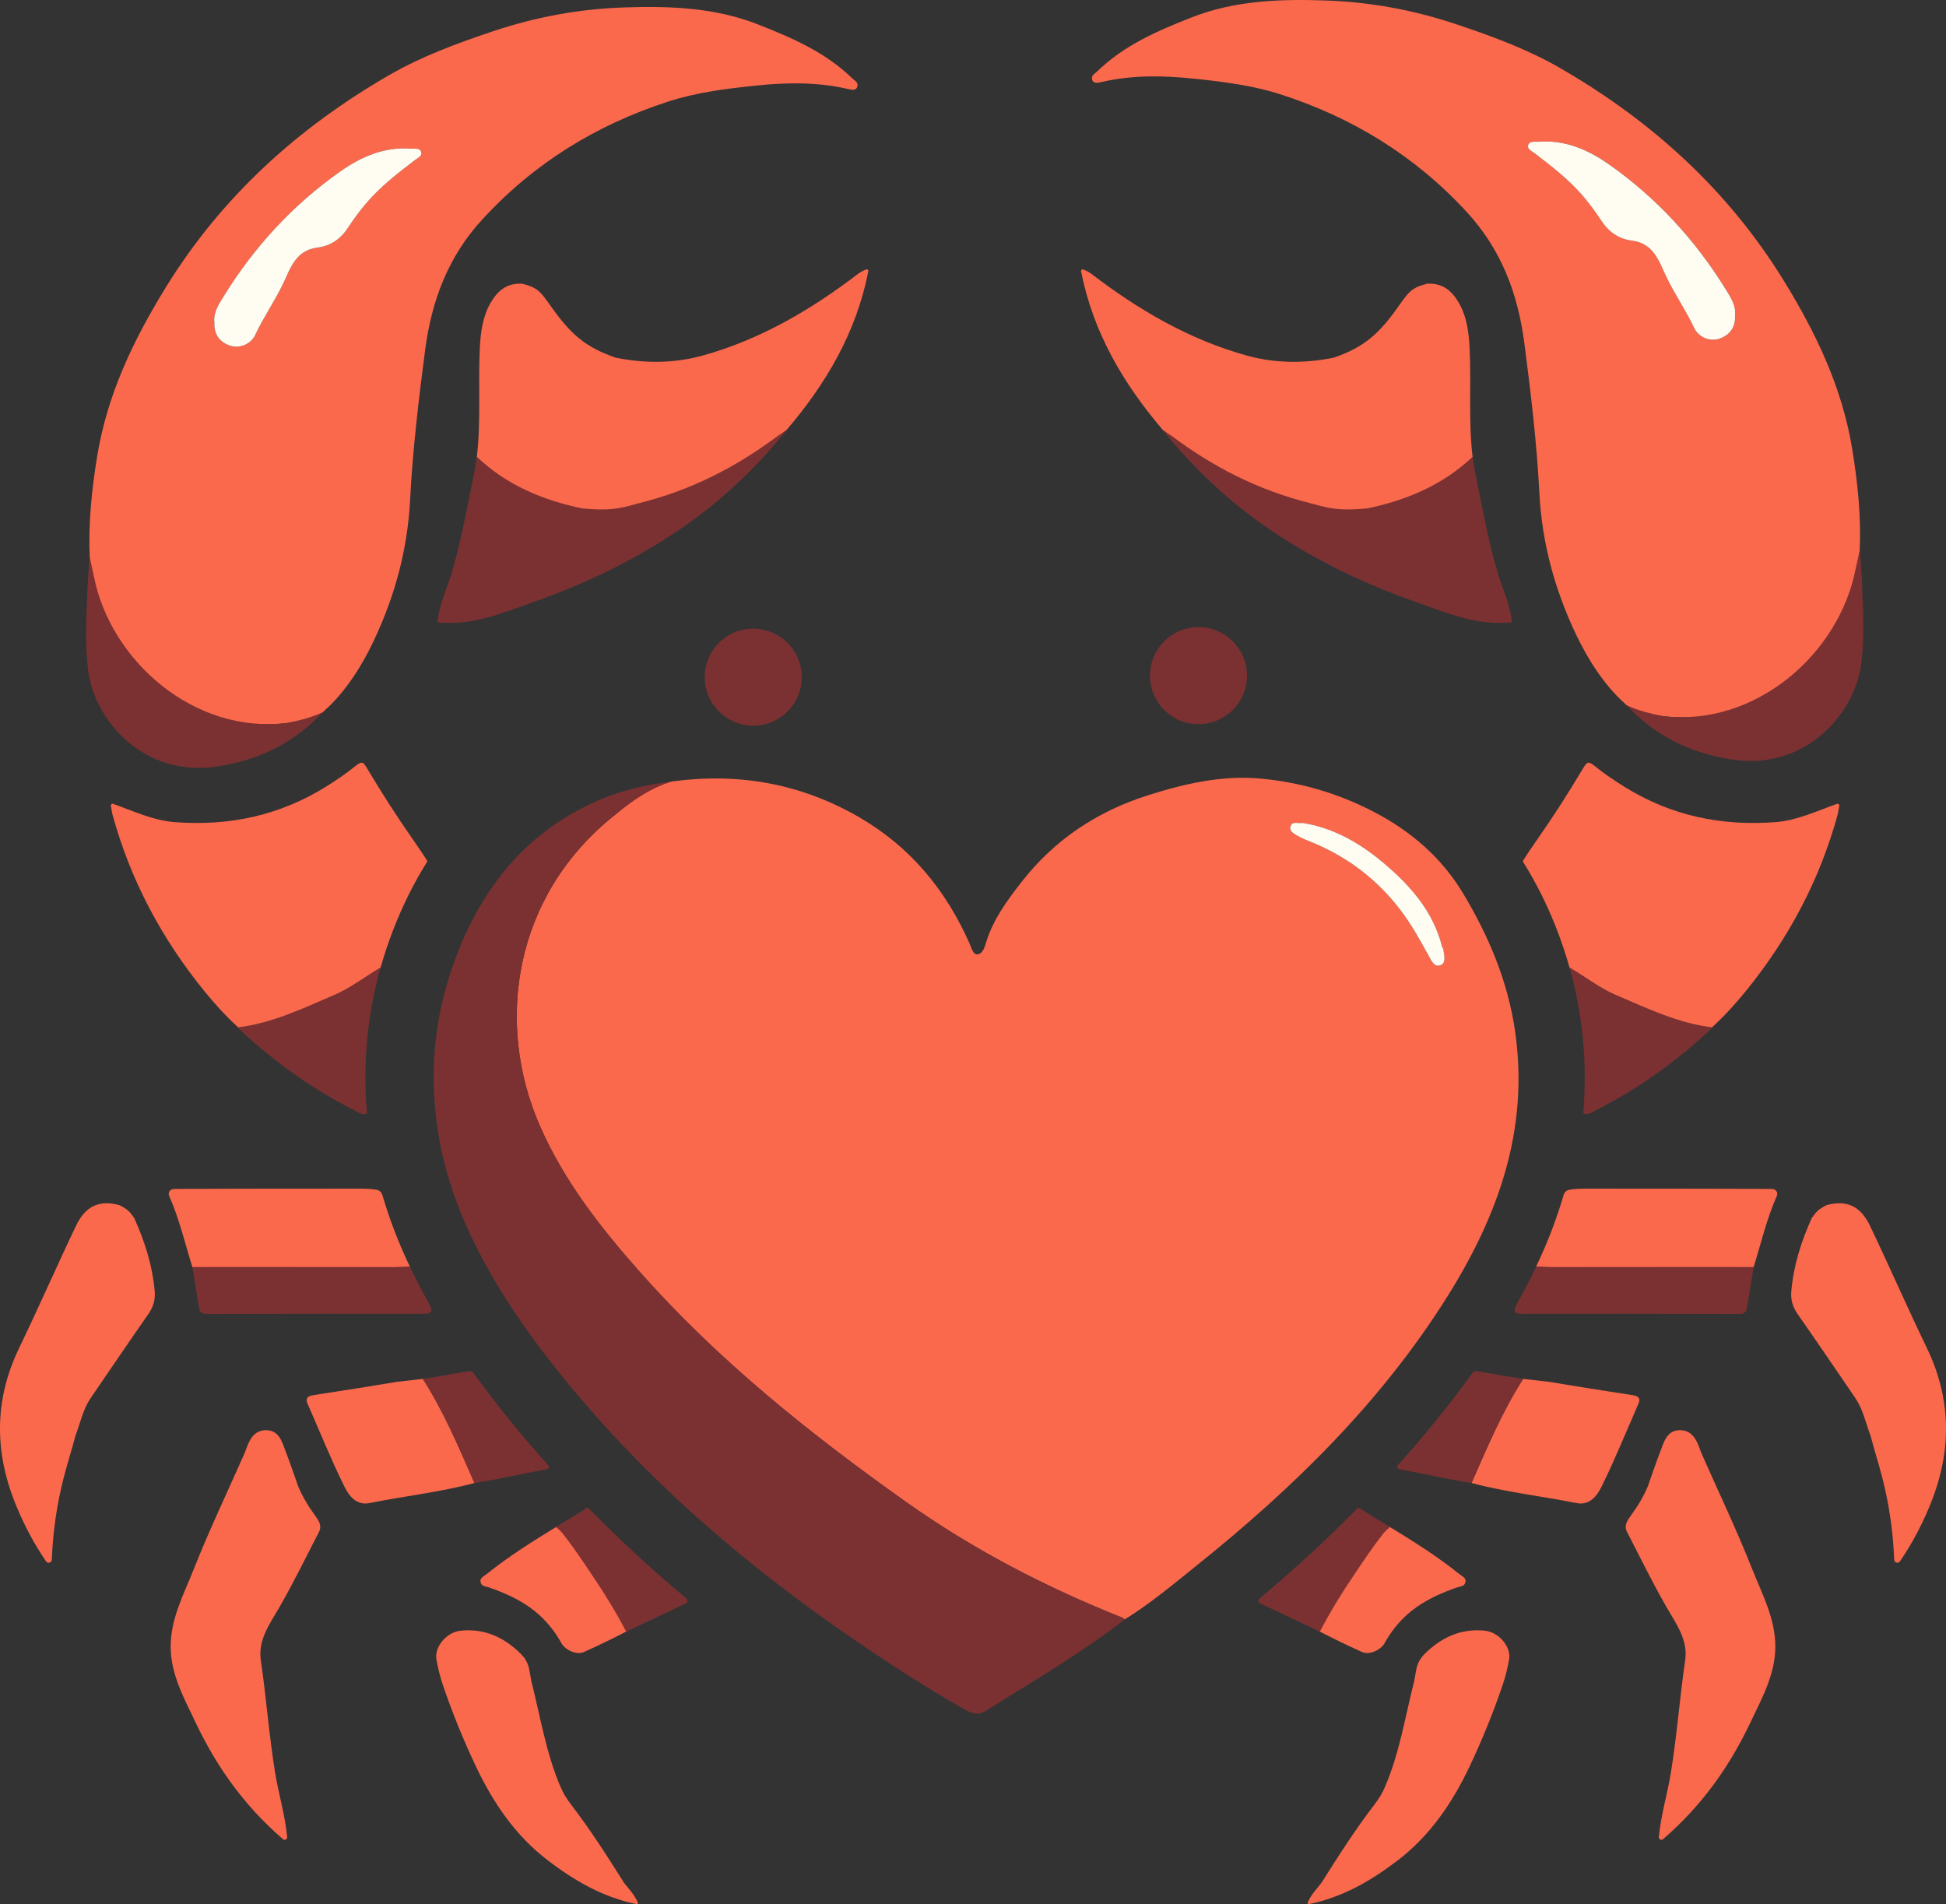 <svg xmlns="http://www.w3.org/2000/svg" id="Ebene_1" data-name="Ebene 1" viewBox="0 0 739.97 724.02"><rect x="0" y="0" width="739.97" height="724.02" fill="#333333" stroke="none"/><defs><style>      .cls-1 {        fill: none;      }      .cls-2 {        fill: #fb694d;      }      .cls-3 {        fill: #fffcf1;      }      .cls-4 {        fill: #7b3132;      }    </style></defs><circle class="cls-4" cx="286.42" cy="257.49" r="18.45"></circle><circle class="cls-4" cx="455.73" cy="256.91" r="18.45"></circle><path class="cls-2" d="m253.19,297.8c.95-.33,1.87-.59,2.87-.72,25.08-3.29,48.71.92,70.81,13.77,19.4,11.28,32.82,27.63,41.81,47.93.67,1.52,1.32,4.26,2.92,4.12,2.17-.19,2.83-2.83,3.45-4.81,2.65-8.54,7.93-15.68,13.19-22.47,12.47-16.05,28.57-26.96,48.29-33.22,14.25-4.52,28.45-7.72,43.24-6.31,14.74,1.41,28.77,5.49,42.18,12.38,14.51,7.46,26.28,17.66,34.49,31.39,9.63,16.1,16.9,33.18,19.66,52.19,5.45,37.52-6.5,70.35-25.89,101.19-25.14,39.98-58.43,72.55-95.03,101.91-8.95,7.18-17.74,14.59-27.54,20.65-.26-.22-.48-.53-.77-.65-29.13-11.58-56.78-25.91-82.39-44.08-36.57-25.95-71.44-53.83-101.3-87.56-14.94-16.87-28.67-34.42-37.84-55.3-17.28-39.36-9.97-87.76,28.35-118.23,6.06-4.82,9.1-8.6,19.49-12.2Zm242.08,15.1c-1.83.3-3.84-.71-4.51,1.14-.74,2.07,1.27,2.99,2.67,3.82,1.61.95,3.4,1.6,5.14,2.31,13.8,5.63,25.24,14.33,34.22,26.26,3.99,5.3,7.15,11.08,10.36,16.86.99,1.78,2.16,4.72,4.63,3.7,2.33-.97,1.22-3.9,1.06-6.04-.02-.31-.39-.58-.48-.9-3.42-13.56-12.16-23.41-22.49-32.09-9.04-7.6-19.1-13.25-30.62-15.06Z"></path><path class="cls-2" d="m122.74,270.84c-4.02,2.14-8.87,3.52-13.7,4.1-35.15,4.23-68.74-20.32-73.98-55.5-.93-2.52-.41-4.16-.92-7.18-.62-12.97.71-25.87,2.8-38.71,3.82-23.52,13.81-44.32,26.12-64.3,21.21-34.41,50.18-60.63,84.96-80.71,12.41-7.16,25.74-12.05,39.33-16.61,16.29-5.46,32.77-8.51,49.89-9.1,17.41-.6,34.7.03,51.05,6.49,12.86,5.08,25.58,10.51,35.85,20.55.85.83,2.39,1.43,1.82,3.17-.53,1.61-2.47,1.04-3.74.75-11.61-2.65-23.18-2.46-35.04-1.22-11.23,1.17-22.31,2.56-33.01,6.02-27.35,8.85-51.01,23.38-70.66,44.72-13.19,14.33-19.41,31.07-21.87,49.91-2.47,18.92-4.73,37.89-5.7,56.9-.98,19.03-5.87,36.75-13.9,53.69-4.57,9.65-10.81,19.34-18.31,26.08m-42.21-147.23c-.23,4.51,2.07,7.45,5.87,8.73,4.08,1.38,8.19-.87,9.65-4.01,3.14-6.75,7.41-12.82,10.61-19.51,2.84-5.93,4.8-12.7,13.06-13.73,4.93-.61,8.82-3.26,11.61-7.54,2.03-3.12,4.26-6.14,6.65-8.99,5.44-6.48,12.11-11.62,18.79-16.74,1.05-.8,2.85-1.53,2.43-3-.53-1.81-2.54-1.24-4.02-1.35-10.02-.75-18.76,3.04-26.6,8.54-18.19,12.75-32.97,28.87-44.63,47.76-1.83,2.96-3.89,6.1-3.42,9.81Z"></path><path class="cls-4" d="m255.13,297.22c-7.71,2.59-13.54,6.33-21.43,12.78-38.32,30.48-45.63,78.87-28.35,118.23,9.17,20.89,22.9,38.43,37.84,55.3,29.86,33.73,64.73,61.61,101.3,87.56,25.61,18.17,53.26,32.5,82.39,44.08.3.12.52.43.77.65-16.72,12.92-34.96,23.54-52.81,34.74-3.52,2.21-6.18.5-9.47-1.37-13.05-7.43-25.62-15.58-38.03-23.99-42.48-28.79-81.17-61.83-113.57-101.85-13.51-16.69-25.7-34.32-34.86-53.77-6.4-13.59-10.96-27.93-12.89-42.94-2.82-21.87-.27-43.05,7.73-63.69,10.32-26.65,27.2-47.07,53.8-58.62,8.61-3.74,18.24-6.07,27.58-7.1Z"></path><path class="cls-2" d="m181.31,173.78c1.63-13.66.48-27.4,1.13-41.09.29-6.13,1-12.18,4.15-17.6,2.64-4.55,6.13-7.51,11.98-7.22,5.81,1.48,6.91,3.02,10.37,7.82,7.98,11.49,13.71,16.34,25.15,20.31,10.74,2.2,22.03,2.25,32.92-.75,21.94-6.04,41.46-17.47,59.2-31.08,1.2-.83,1.92-1.27,3.2-1.7.43-.14.87.23.78.68-4.62,23.43-16.15,42.87-31.25,60.53-1.03.57-1.53,1.42-2.7,1.92-16.05,12.89-33.94,22.6-54.22,26.53-6.66,1.29-14.46,3.4-21.36,1.98-15-3.09-28-9.71-39.36-20.34Z"></path><path class="cls-2" d="m109.2,698.49c.09.87-.93,1.43-1.6.85-14.95-12.91-25.37-27.81-33.29-44.51-4.29-9.06-9.32-18.01-9.41-28.46-.1-10.81,5.04-20.24,8.85-29.86,5.78-14.61,12.57-28.82,18.93-43.2.14-.31.32-.86.48-1.15,1.16-2.89,2.45-8.12,7.62-8.33,5.41-.22,6.48,4.56,7.9,8.22,1.71,4.4,3.14,8.72,4.67,13.05,1.69,4.04,3.89,7.65,6.58,11.36,1.39,1.92,2.56,3.74,1.34,6.09-4.95,9.56-9.66,19.27-15.02,28.59-3.66,6.35-8.2,12.43-7.08,20.11,2.08,14.24,3.14,28.6,5.44,42.82,1.27,7.89,3.69,15.6,4.59,24.41Z"></path><path class="cls-2" d="m19.69,593.15c-.11,1.1-1.54,1.47-2.17.55-4.7-6.88-8.04-13.36-10.92-20.13-8.72-20.45-9.11-40.71.69-61.02,7.42-15.38,14.25-31.04,21.61-46.44,3.69-7.73,9.05-9.88,16.57-7.85,3.41,1.78,3.91,2.6,5.58,4.91,4.01,8.89,6.95,18.11,7.78,27.91.28,3.23-.58,5.97-2.46,8.65-7.37,10.55-14.6,21.19-21.85,31.82-2.99,4.38-3.82,9.07-5.86,14.46-1.43,5.51-3.03,10.4-4.39,15.69-2.64,10.24-4.13,20.56-4.56,31.09,0,.12-.01.23-.03.36Z"></path><path class="cls-4" d="m181.32,173.78c11.36,10.63,25.13,16.47,40.13,19.55,9.13.78,12.86.5,21.02-1.86,20.48-5.06,37.47-13.9,53.49-25.87,1.2-.72,2.33-1.62,3.38-2.27-10.22,12.62-22.07,24.35-35.2,33.98-18.87,13.83-39.73,24.05-61.62,31.73-11.39,4-23.03,9.05-36.18,7.58.61-6.54,3.44-12.37,5.3-18.44,3.49-11.37,5.48-22.93,7.94-34.67.68-3.26,1.18-6.01,1.73-9.72Z"></path><path class="cls-2" d="m202.07,639.35c3.46,13.63,5.56,27.35,11.15,40.28,1.04,2.41,2.34,4.47,3.89,6.49,7.3,9.53,13.77,19.61,20.15,29.77,1.72,2.28,3.79,4.22,5.27,7.48.16.34-.16.72-.53.65-12.86-2.64-23.58-8.92-33.58-16.53-12.42-9.46-20.94-22.03-27.53-35.98-4.78-10.13-9.02-20.51-12.59-31.13-1.02-3.03-1.77-6.18-2.34-9.33-.87-4.78,3.79-10.46,9.31-11,9.24-.9,16.61,2.72,22.81,8.86,1.56,1.54,2.65,3.47,3.1,5.61"></path><path class="cls-2" d="m180.4,563.9c-13.1,3.52-26.6,4.96-39.86,7.63-5.09,1.03-7.9-2.86-9.57-6.24-5.1-10.35-9.44-21.08-14.07-31.66-1.2-2.74,1.6-3.03,2.67-3.19,10.56-1.6,24.54-3.85,31.63-5.04,3.48-.42,6.04-.71,9.58-1.08,7.99,12.47,13.7,26.08,19.62,39.58Z"></path><path class="cls-4" d="m34.07,211.73c.61,2.63,1.16,5.26,1.65,7.49,6.39,32.26,38.19,59.94,73.34,55.71,5.07-1.03,9.37-2.14,13.7-4.1-10.83,11.61-24.13,18.1-39.84,20.59-27.88,4.43-47.13-17.2-49.45-36.85-1.28-10.81-.57-20.31-.18-31.61.22-4.29.51-7.54.77-11.23Z"></path><path class="cls-2" d="m238.45,620.23c-6.07,3.14-10.73,5.37-16.37,7.92-3.17,1.44-7.75-1.21-8.79-3.71-6.62-11.6-15.92-16.88-27.63-20.92-1.46-.41-2.64-.39-2.96-2.13-.27-1.43,1.53-2.17,2.56-3.01,8.13-6.57,17.49-12.42,26.39-17.87,1.16.69,2.07,1.61,3,2.94,3.61,5.21,7.13,10.02,10.68,15.58,4.79,6.57,8.83,13.21,13.13,21.19Z"></path><path class="cls-3" d="m495.27,312.9c11.52,1.81,21.57,7.46,30.62,15.06,10.33,8.68,19.08,18.53,22.49,32.09.08.32.45.59.48.9.16,2.15,1.27,5.08-1.06,6.04-2.47,1.02-3.64-1.91-4.63-3.7-3.21-5.77-6.37-11.56-10.36-16.86-8.98-11.93-20.42-20.62-34.22-26.26-1.74-.71-3.54-1.36-5.14-2.31-1.4-.83-3.42-1.76-2.67-3.82.67-1.85,2.68-.84,4.51-1.14Z"></path><path class="cls-3" d="m81.52,122.64c-.47-3.71,1.6-6.85,3.42-9.81,11.66-18.9,26.44-35.01,44.63-47.76,7.84-5.5,16.58-9.29,26.6-8.54,1.48.11,3.5-.47,4.02,1.35.43,1.46-1.38,2.2-2.43,3-6.68,5.11-13.35,10.26-18.79,16.74-2.39,2.85-4.62,5.87-6.65,8.99-2.79,4.28-6.68,6.93-11.61,7.54-8.27,1.03-10.23,7.8-13.06,13.73-3.2,6.68-7.46,12.76-10.61,19.51-1.46,3.14-5.58,5.39-9.65,4.01-3.81-1.29-6.1-4.23-5.87-8.73Z"></path><path class="cls-1" d="m603.3,404.33c.19,4.87.13,9.74-.16,14.61.63-4.91.57-9.78.16-14.61Z"></path><path class="cls-2" d="m79.24,481.95c23.6-.08,47.2-.06,70.8-.08,1.95,0,3.9-.11,5.85-.19-.16-.34-.34-.69-.5-1.03-4.1-8.69-7.43-17.48-10.01-26.29-.28-.96-1.05-1.72-2.03-1.93-1.79-.37-4.17-.44-7.43-.45-22.8-.03-45.6.02-68.4.09-.54,0-1.08.02-1.62.06-1.28.08-2.1,1.4-1.59,2.58,4.01,9.15,5.88,17.62,8.87,27.17,3.96.08,4.23.08,6.05.07Z"></path><path class="cls-4" d="m75.51,496.26c.37,2.67.91,3.38,3.35,3.37,27.45-.07,54.9-.1,82.35-.06,2.68,0,3.44-.71,2.24-3.25-.09-.2-.19-.4-.28-.6-2.64-4.7-5.07-9.39-7.33-14.12-1.95.08-3.9.19-5.85.19-23.6.03-53.24-.1-76.84-.02"></path><g><path class="cls-2" d="m144.46,368.19c.15-.09.25-.22.3-.39,1.35-4.77,2.93-9.51,4.74-14.2,3.61-9.33,7.9-17.92,12.83-25.77.14-.22.14-.48,0-.7-1.33-2.13-3.08-4.69-5.29-7.87-6.74-9.68-11.43-17.06-17.48-27.12-1.34-2.23-1.83-2.96-4.33-.92-3.67,3-7.32,5.42-11.23,7.87-17.74,11.07-36.95,15.1-57.63,13.52-8.12-.62-15.71-4.23-23.33-6.94-.47-.17-.96.22-.89.71.05.32.12.6.16.84.11.68.26,1.76.44,2.43,6.82,24.95,18.72,47.25,34.98,67.25,3.9,4.8,8.1,9.41,12.76,13.69.11.11.67.65.83.63,12.77-1.56,23.84-7.79,35.51-12.7,6.36-2.67,11.74-6.93,17.63-10.35Z"></path><path class="cls-4" d="m144.73,367.89c-5.98,3.45-11.46,7.89-17.9,10.6-11.74,4.93-23.5,10.63-36.37,12.14.38.56.89,1.06,1.37,1.51,13.02,11.99,27.29,22.2,43.12,30.15,1.26.63,2.5,1.8,4.53,1.12-.02-.42-.03-.85-.04-1.27-1.46-18.37.33-36.61,5.29-54.24Z"></path></g><path class="cls-4" d="m180.17,522.2c-.42-.59-1.13-.9-1.85-.81-.35.04-.73.12-1.16.19-5.75,1.01-10.9,1.88-16.37,2.75,7.99,12.47,13.7,26.08,19.62,39.58,8.55-1.31,18.06-3.5,27.57-5.27.68-.13.97-.94.5-1.46-5.14-5.74-10.12-11.55-14.91-17.47-4.85-5.99-9.29-11.8-13.4-17.5Z"></path><path class="cls-4" d="m223.49,573.2c-.22.11-.45.23-.69.39-3.81,2.53-7.52,4.64-11.43,7.03.96.77,1.93,1.62,3,3,3.92,5.03,7.35,10.18,10.9,15.47,4.63,6.89,8.72,13.5,12.83,21.34,7.44-3.52,14.83-7.04,22.75-10.78.7-.33.82-1.27.23-1.77-13.41-11.24-25.91-22.78-37.58-34.69Z"></path><g><path class="cls-2" d="m597.09,368.19c-.15-.09-.25-.22-.3-.39-1.35-4.77-2.93-9.51-4.74-14.2-3.61-9.33-7.9-17.92-12.83-25.77-.14-.22-.14-.48,0-.7,1.33-2.13,3.08-4.69,5.29-7.87,6.74-9.68,11.43-17.06,17.48-27.12,1.34-2.23,1.83-2.96,4.33-.92,3.67,3,7.32,5.42,11.23,7.87,17.74,11.07,36.95,15.1,57.63,13.52,8.12-.62,15.71-4.23,23.33-6.94.47-.17.96.22.89.71-.05.32-.12.6-.16.84-.11.68-.26,1.76-.44,2.43-6.82,24.95-18.72,47.25-34.98,67.25-3.9,4.8-8.1,9.41-12.76,13.69-.11.11-.67.65-.83.63-12.77-1.56-23.84-7.79-35.51-12.7-6.36-2.67-11.74-6.93-17.63-10.35Z"></path><path class="cls-4" d="m596.82,367.89c5.98,3.45,11.46,7.89,17.9,10.6,11.74,4.93,23.5,10.63,36.37,12.14-.38.56-.89,1.06-1.37,1.51-13.02,11.99-27.29,22.2-43.12,30.15-1.26.63-2.5,1.8-4.53,1.12.02-.42.03-.85.04-1.27,1.46-18.37-.33-36.61-5.29-54.24Z"></path></g><g><path class="cls-2" d="m630.77,698.49c-.09.87.93,1.43,1.6.85,14.95-12.91,25.37-27.81,33.29-44.51,4.29-9.06,9.32-18.01,9.41-28.46.1-10.81-5.04-20.24-8.85-29.86-5.78-14.61-12.57-28.82-18.93-43.2-.14-.31-.32-.86-.48-1.15-1.16-2.89-2.45-8.12-7.62-8.33-5.41-.22-6.48,4.56-7.9,8.22-1.71,4.4-3.14,8.72-4.67,13.05-1.69,4.04-3.89,7.65-6.58,11.36-1.39,1.92-2.56,3.74-1.34,6.09,4.95,9.56,9.66,19.27,15.02,28.59,3.66,6.35,8.2,12.43,7.08,20.11-2.08,14.24-3.14,28.6-5.44,42.82-1.27,7.89-3.69,15.6-4.59,24.41Z"></path><path class="cls-2" d="m720.28,593.15c.11,1.1,1.54,1.47,2.17.55,4.7-6.88,8.04-13.36,10.92-20.13,8.72-20.45,9.11-40.71-.69-61.02-7.42-15.38-14.25-31.04-21.61-46.44-3.69-7.73-9.05-9.88-16.57-7.85-3.41,1.78-3.91,2.6-5.58,4.91-4.01,8.89-6.95,18.11-7.78,27.91-.28,3.23.58,5.97,2.46,8.65,7.37,10.55,14.6,21.19,21.85,31.82,2.99,4.38,3.82,9.07,5.86,14.46,1.43,5.51,3.03,10.4,4.39,15.69,2.64,10.24,4.13,20.56,4.56,31.09,0,.12.01.23.03.36Z"></path><path class="cls-2" d="m559.57,563.9c13.1,3.52,26.6,4.96,39.86,7.63,5.09,1.03,7.9-2.86,9.57-6.24,5.1-10.35,9.44-21.08,14.07-31.66,1.2-2.74-1.6-3.03-2.67-3.19-10.56-1.6-24.54-3.85-31.63-5.04-3.48-.42-6.04-.71-9.58-1.08-7.99,12.47-13.7,26.08-19.62,39.58Z"></path><path class="cls-2" d="m501.52,620.23c6.07,3.14,10.73,5.37,16.37,7.92,3.17,1.44,7.75-1.21,8.79-3.71,6.62-11.6,15.92-16.88,27.63-20.92,1.46-.41,2.64-.39,2.96-2.13.27-1.43-1.53-2.17-2.56-3.01-8.13-6.57-17.49-12.42-26.39-17.87-1.16.69-2.07,1.61-3,2.94-3.61,5.21-7.13,10.02-10.68,15.58-4.79,6.57-8.83,13.21-13.13,21.19Z"></path><path class="cls-2" d="m660.73,481.95c-23.6-.08-47.2-.06-70.8-.08-1.95,0-3.9-.11-5.85-.19.16-.34.34-.69.5-1.03,4.1-8.69,7.43-17.48,10.01-26.29.28-.96,1.05-1.72,2.03-1.93,1.79-.37,4.17-.44,7.43-.45,22.8-.03,45.6.02,68.4.09.54,0,1.08.02,1.62.06,1.28.08,2.1,1.4,1.59,2.58-4.01,9.15-5.88,17.62-8.87,27.17-3.96.08-4.23.08-6.05.07Z"></path><path class="cls-4" d="m664.47,496.26c-.37,2.67-.91,3.38-3.35,3.37-27.45-.07-54.9-.1-82.35-.06-2.68,0-3.44-.71-2.24-3.25.09-.2.19-.4.28-.6,2.64-4.7,5.07-9.39,7.33-14.12,1.95.08,3.9.19,5.85.19,23.6.03,53.24-.1,76.84-.02"></path><path class="cls-4" d="m559.8,522.2c.42-.59,1.13-.9,1.85-.81.35.04.73.12,1.16.19,5.75,1.01,10.9,1.88,16.37,2.75-7.99,12.47-13.7,26.08-19.62,39.58-8.55-1.31-18.06-3.5-27.57-5.27-.68-.13-.97-.94-.5-1.46,5.14-5.74,10.12-11.55,14.91-17.47,4.85-5.99,9.29-11.8,13.4-17.5Z"></path><path class="cls-4" d="m516.48,573.2c.22.11.45.23.69.39,3.81,2.53,7.52,4.64,11.43,7.03-.96.77-1.93,1.62-3,3-3.92,5.03-7.35,10.18-10.9,15.47-4.63,6.89-8.72,13.5-12.83,21.34-7.44-3.52-14.83-7.04-22.75-10.78-.7-.33-.82-1.27-.23-1.77,13.41-11.24,25.91-22.78,37.58-34.69Z"></path><path class="cls-2" d="m537.72,639.35c-3.46,13.63-5.56,27.35-11.15,40.28-1.04,2.41-2.34,4.47-3.89,6.49-7.3,9.53-13.77,19.61-20.15,29.77-1.72,2.28-3.79,4.22-5.27,7.48-.16.34.16.72.53.65,12.86-2.64,23.58-8.92,33.58-16.53,12.42-9.46,20.94-22.03,27.53-35.98,4.78-10.13,9.02-20.51,12.59-31.13,1.02-3.03,1.77-6.18,2.34-9.33.87-4.78-3.79-10.46-9.31-11-9.24-.9-16.61,2.72-22.81,8.86-1.56,1.54-2.65,3.47-3.1,5.61"></path></g><g><path class="cls-2" d="m559.96,173.78c-1.63-13.66-.48-27.4-1.13-41.09-.29-6.13-1-12.18-4.15-17.6-2.64-4.55-6.13-7.51-11.98-7.22-5.81,1.48-6.91,3.02-10.37,7.82-7.98,11.49-13.71,16.34-25.15,20.31-10.74,2.2-22.03,2.25-32.92-.75-21.94-6.04-41.46-17.47-59.2-31.08-1.2-.83-1.92-1.27-3.2-1.7-.43-.14-.87.23-.78.68,4.62,23.43,16.15,42.87,31.25,60.53,1.03.57,1.53,1.42,2.7,1.92,16.05,12.89,33.94,22.6,54.22,26.53,6.66,1.29,14.46,3.4,21.36,1.98,15-3.09,28-9.71,39.36-20.34Z"></path><path class="cls-4" d="m559.95,173.78c-11.36,10.63-25.13,16.47-40.13,19.55-9.13.78-12.86.5-21.02-1.86-20.48-5.06-37.47-13.9-53.49-25.87-1.2-.72-2.33-1.62-3.38-2.27,10.22,12.62,22.07,24.35,35.2,33.98,18.87,13.83,39.73,24.05,61.62,31.73,11.39,4,23.03,9.05,36.18,7.58-.61-6.54-3.44-12.37-5.3-18.44-3.49-11.37-5.48-22.93-7.94-34.67-.68-3.26-1.18-6.01-1.73-9.72Z"></path></g><g><path class="cls-2" d="m617.56,267.24c-7.5-6.74-13.74-16.43-18.31-26.08-8.03-16.94-12.92-34.66-13.9-53.69-.98-19.01-3.23-37.98-5.7-56.9-2.46-18.84-8.69-35.58-21.87-49.91-19.64-21.34-43.31-35.87-70.66-44.72-10.7-3.46-21.79-4.85-33.01-6.02-11.86-1.24-23.43-1.43-35.04,1.22-1.28.29-3.21.87-3.74-.75-.57-1.73.97-2.34,1.82-3.17,10.28-10.05,22.99-15.47,35.85-20.55C469.33.21,486.62-.42,504.03.18c17.12.59,33.59,3.64,49.89,9.1,13.59,4.56,26.92,9.45,39.33,16.61,34.79,20.08,63.75,46.31,84.96,80.71,12.32,19.98,22.3,40.78,26.12,64.3,2.09,12.84,3.42,25.74,2.8,38.71-.51,3.02.01,4.66-.92,7.18-5.24,35.18-38.83,59.73-73.98,55.5-4.83-.58-9.68-1.96-13.7-4.1m37.82-158c-11.66-18.9-26.44-35.01-44.63-47.76-7.84-5.5-16.58-9.29-26.6-8.54-1.48.11-3.5-.47-4.02,1.35-.43,1.46,1.38,2.2,2.43,3,6.68,5.11,13.35,10.26,18.79,16.74,2.39,2.85,4.62,5.87,6.65,8.99,2.79,4.28,6.68,6.93,11.61,7.54,8.27,1.03,10.23,7.8,13.06,13.73,3.2,6.68,7.46,12.76,10.61,19.51,1.46,3.14,5.58,5.39,9.65,4.01,3.81-1.29,6.1-4.23,5.87-8.73.47-3.71-1.6-6.85-3.42-9.81Z"></path><path class="cls-4" d="m707.2,209.09c-.61,2.63-1.16,5.26-1.65,7.49-6.39,32.26-38.19,59.94-73.34,55.71-5.07-1.03-9.37-2.14-13.7-4.1,10.83,11.61,24.13,18.1,39.84,20.59,27.88,4.43,47.13-17.2,49.45-36.85,1.28-10.81.57-20.31.18-31.61-.22-4.29-.51-7.54-.77-11.23Z"></path><path class="cls-3" d="m659.75,120c.47-3.71-1.6-6.85-3.42-9.81-11.66-18.9-26.44-35.01-44.63-47.76-7.84-5.5-16.58-9.29-26.6-8.54-1.48.11-3.5-.47-4.02,1.35-.43,1.46,1.38,2.2,2.43,3,6.68,5.11,13.35,10.26,18.79,16.74,2.39,2.85,4.62,5.87,6.65,8.99,2.79,4.28,6.68,6.93,11.61,7.54,8.27,1.03,10.23,7.8,13.06,13.73,3.2,6.68,7.46,12.76,10.61,19.51,1.46,3.14,5.58,5.39,9.65,4.01,3.81-1.29,6.1-4.23,5.87-8.73Z"></path></g></svg>